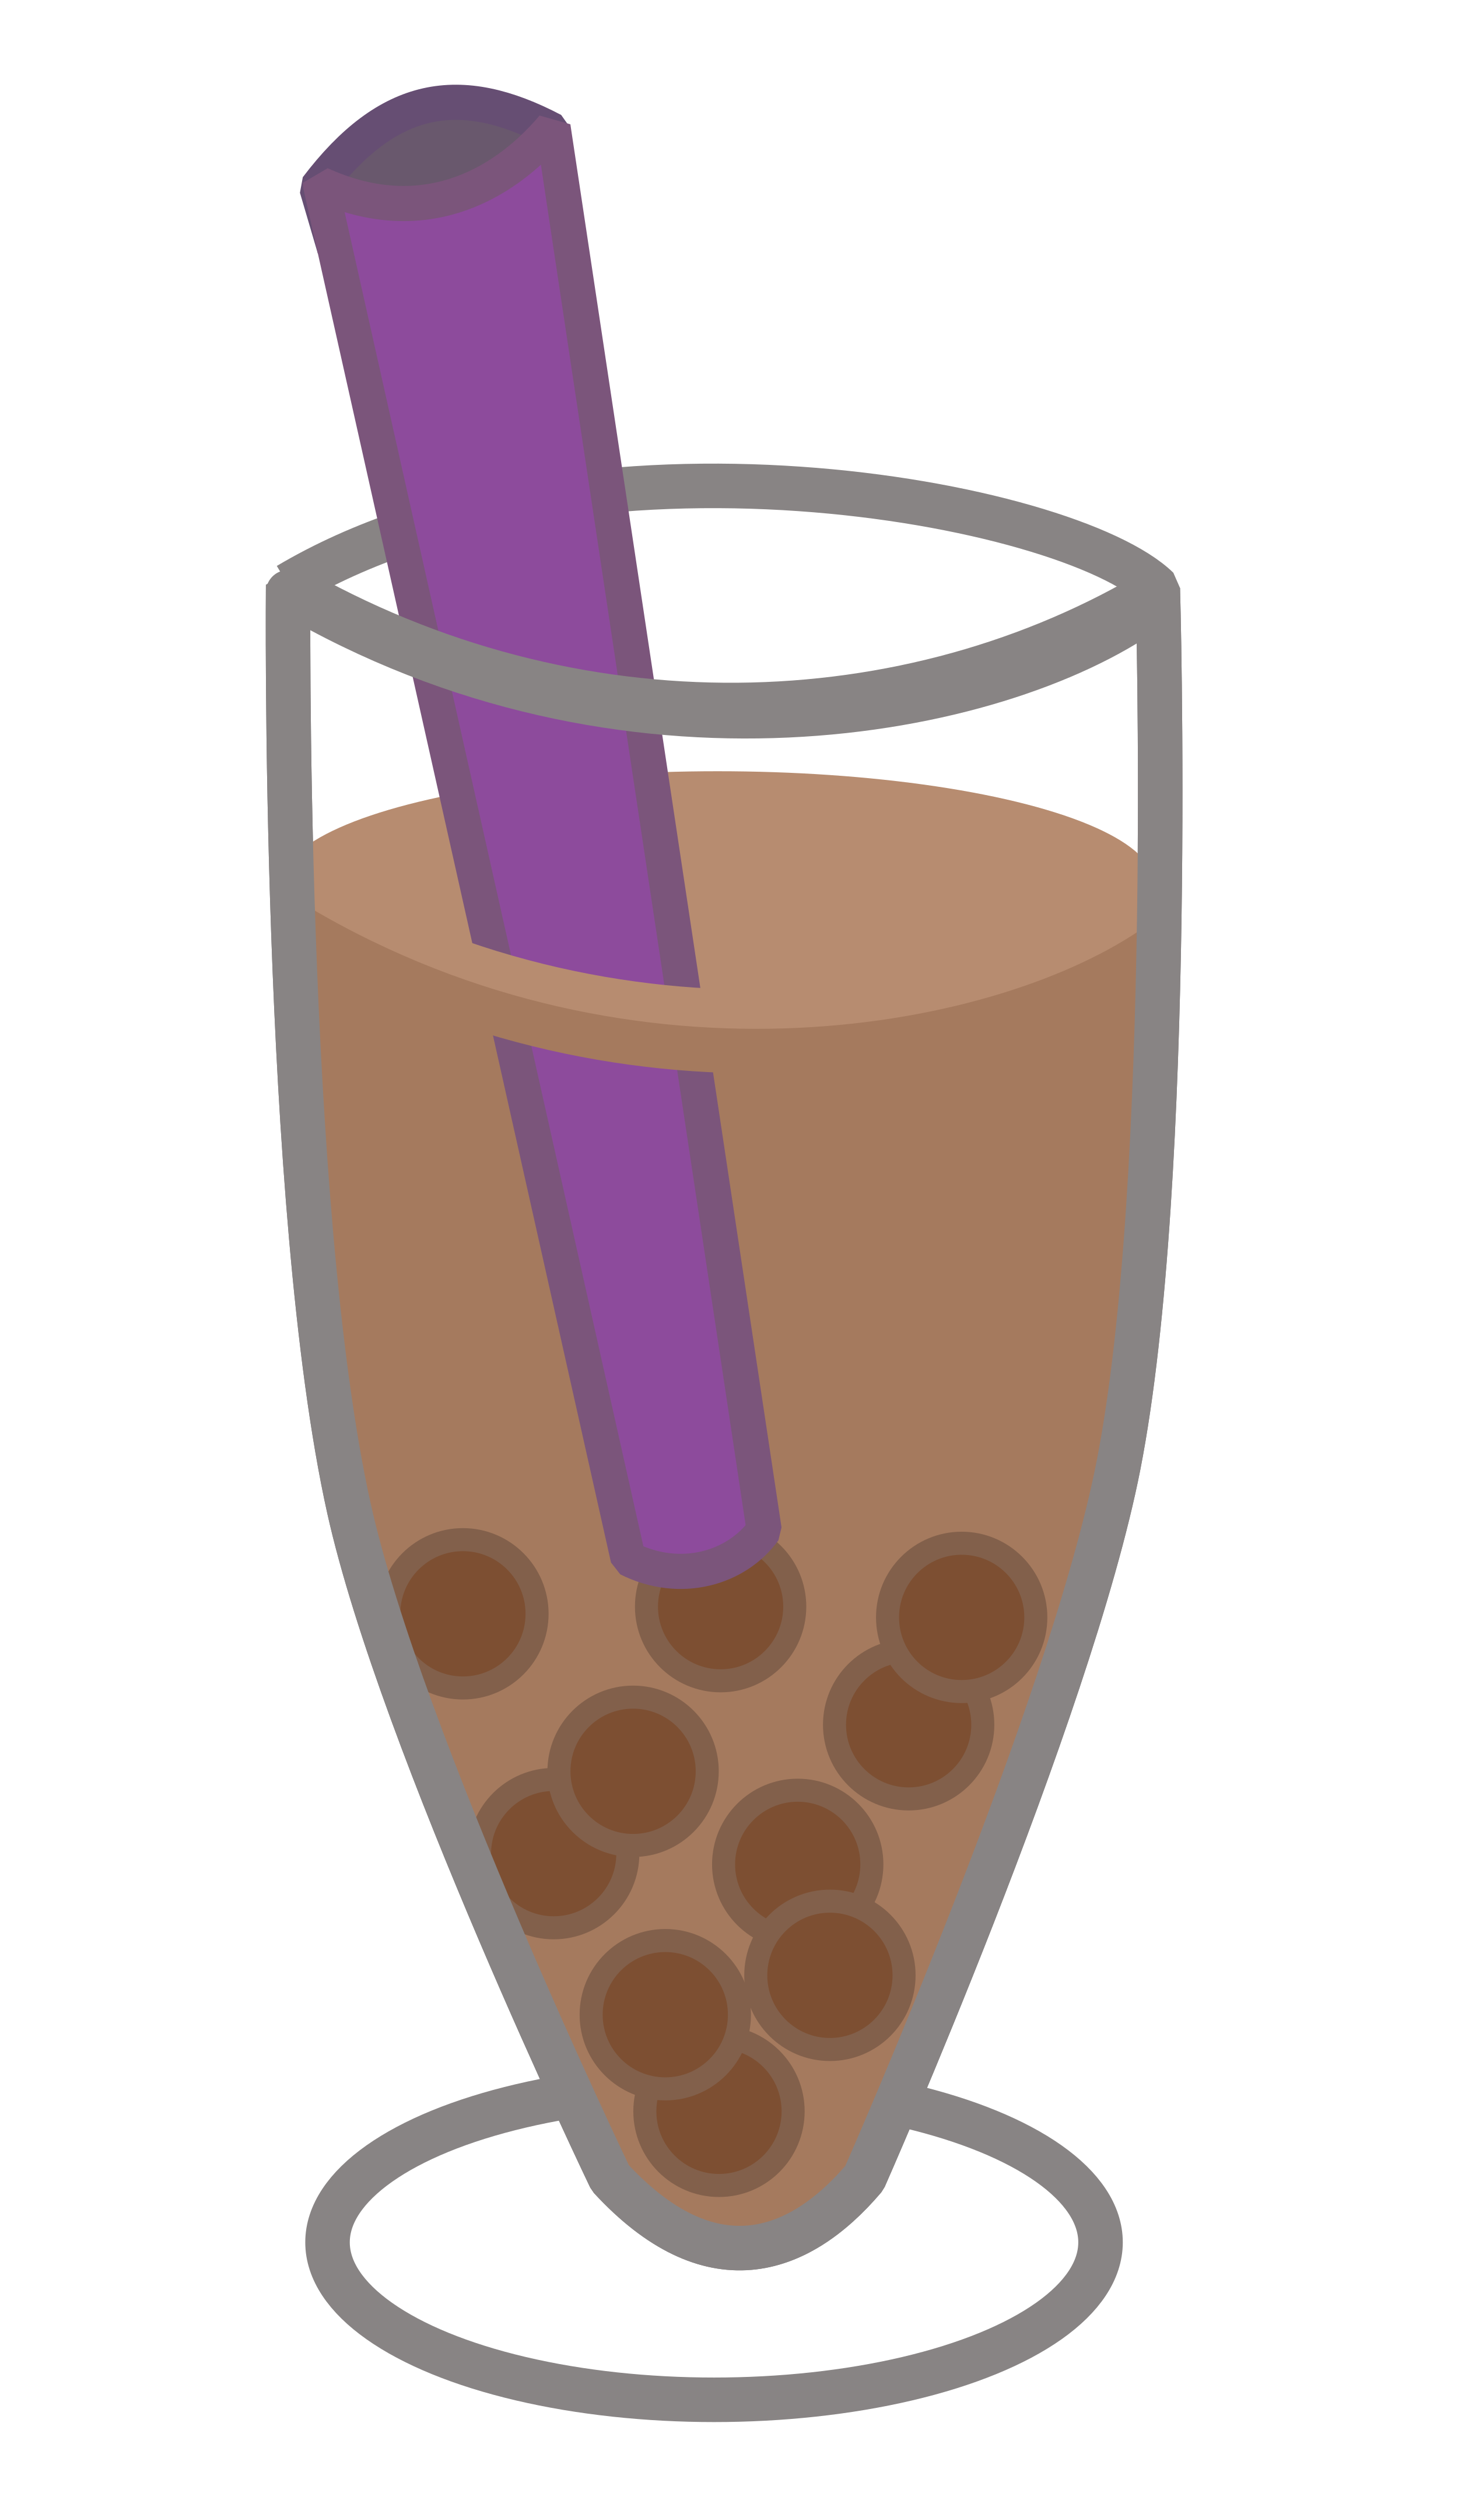 <?xml version="1.0" encoding="UTF-8"?>
<svg width="373.33" height="640" version="1.1" viewBox="0 0 350 600" xmlns="http://www.w3.org/2000/svg">
<g transform="translate(89.097 6.216)">
<g transform="translate(-84.291 -15.068)">
<g transform="translate(-440.27 -11.98)">
<path d="m504.64 161.26s-1.48 149.37 14.605 221.65c12.488 56.113 62.714 160.65 62.714 160.65 23.768 25.773 44.959 18.9 60.996 0 0 0 49.344-111.59 60.996-170.96 13.525-68.916 9.45-210.48 9.45-210.48-21.477-20.905-138.31-42.668-208.76-0.859z" fill="none" stroke="#888484" stroke-linecap="round" stroke-linejoin="bevel" stroke-width="10.688"/>
<ellipse cx="606.87" cy="559.02" rx="92.782" ry="37.8" fill="none" stroke="#888484" stroke-dashoffset="1.212" stroke-linecap="round" stroke-linejoin="bevel" stroke-width="10.688" style="paint-order:stroke fill markers"/>
<path d="m505.5 239.44 14.605 157.21 62.714 150.34 28.35 14.605 27.491-12.027 51.546-117.7 25.773-170.96-2.577-26.632z" fill="#a57a5e"/>
<ellipse cx="608.45" cy="406.45" rx="17.799" ry="17.801" fill="#7d4f32" stroke="#82604b" stroke-dashoffset="1.212" stroke-linecap="round" stroke-linejoin="bevel" stroke-width="5.531" style="paint-order:stroke fill markers"/>
<ellipse cx="568.38" cy="465.73" rx="17.799" ry="17.801" fill="#7d4f32" stroke="#82604b" stroke-dashoffset="1.212" stroke-linecap="round" stroke-linejoin="bevel" stroke-width="5.531" style="paint-order:stroke fill markers"/>
<ellipse cx="587.44" cy="445.97" rx="17.799" ry="17.801" fill="#7d4f32" stroke="#82604b" stroke-dashoffset="1.212" stroke-linecap="round" stroke-linejoin="bevel" stroke-width="5.531" style="paint-order:stroke fill markers"/>
<ellipse cx="607.73" cy="233" rx="104.81" ry="27.062" fill="#b78c70" style="paint-order:stroke fill markers"/>
<path d="m515.81 80.508-4.295-14.605c17.182-22.623 34.364-25.487 56.7-13.746l3.436 23.196z" fill="#69586d" stroke="#664e73" stroke-linecap="round" stroke-linejoin="bevel" stroke-width="8.438"/>
<path d="m512.37 65.044 73.882 329.89c12.6 6.3 26.059 2.291 32.646-6.873l-50.687-336.77c-12.6 14.891-32.073 24.627-55.841 13.746z" fill="#8d4b9c" stroke="#7b557b" stroke-linecap="round" stroke-linejoin="bevel" stroke-width="8.438"/>
<path d="m507.21 233.97c80.755 47.537 170.1 29.782 206.18 4.295" fill="none" stroke="#b78c70" stroke-linecap="round" stroke-linejoin="bevel" stroke-width="10.688"/>
<path d="m504.64 162.98c80.755 47.537 170.1 29.782 206.18 4.295" fill="none" stroke="#888484" stroke-linecap="round" stroke-linejoin="bevel" stroke-width="10.688"/>
<path d="m507.21 243.35c80.755 47.537 170.1 29.782 206.18 4.295" fill="none" stroke="#a57a5e" stroke-linecap="round" stroke-linejoin="bevel" stroke-width="10.688"/>
<ellipse cx="546.59" cy="408.17" rx="17.799" ry="17.801" fill="#7d4f32" stroke="#82604b" stroke-dashoffset="1.212" stroke-linecap="round" stroke-linejoin="bevel" stroke-width="5.531" style="paint-order:stroke fill markers"/>
<path d="m504.64 161.26s-1.48 149.37 14.605 221.65c12.488 56.113 62.714 160.65 62.714 160.65 23.768 25.773 44.959 18.9 60.996 0 0 0 49.344-111.59 60.996-170.96 13.525-68.916 9.45-210.48 9.45-210.48-59.278 35.796-140.03 38.946-208.76-0.859z" fill="none" stroke="#888484" stroke-linecap="round" stroke-linejoin="bevel" stroke-width="10.688"/>
<ellipse cx="626.96" cy="468.31" rx="17.799" ry="17.801" fill="#7d4f32" stroke="#82604b" stroke-dashoffset="1.212" stroke-linecap="round" stroke-linejoin="bevel" stroke-width="5.531" style="paint-order:stroke fill markers"/>
<ellipse cx="608.06" cy="527.58" rx="17.799" ry="17.801" fill="#7d4f32" stroke="#82604b" stroke-dashoffset="1.212" stroke-linecap="round" stroke-linejoin="bevel" stroke-width="5.531" style="paint-order:stroke fill markers"/>
<ellipse cx="595.17" cy="504.39" rx="17.799" ry="17.801" fill="#7d4f32" stroke="#82604b" stroke-dashoffset="1.212" stroke-linecap="round" stroke-linejoin="bevel" stroke-width="5.531" style="paint-order:stroke fill markers"/>
<ellipse cx="634.69" cy="494.94" rx="17.799" ry="17.801" fill="#7d4f32" stroke="#82604b" stroke-dashoffset="1.212" stroke-linecap="round" stroke-linejoin="bevel" stroke-width="5.531" style="paint-order:stroke fill markers"/>
<ellipse cx="653.59" cy="434.8" rx="17.799" ry="17.801" fill="#7d4f32" stroke="#82604b" stroke-dashoffset="1.212" stroke-linecap="round" stroke-linejoin="bevel" stroke-width="5.531" style="paint-order:stroke fill markers"/>
<ellipse cx="666.32" cy="409.03" rx="17.799" ry="17.801" fill="#7d4f32" stroke="#82604b" stroke-dashoffset="1.212" stroke-linecap="round" stroke-linejoin="bevel" stroke-width="5.531" style="paint-order:stroke fill markers"/>
</g>
</g>
</g>
</svg>
